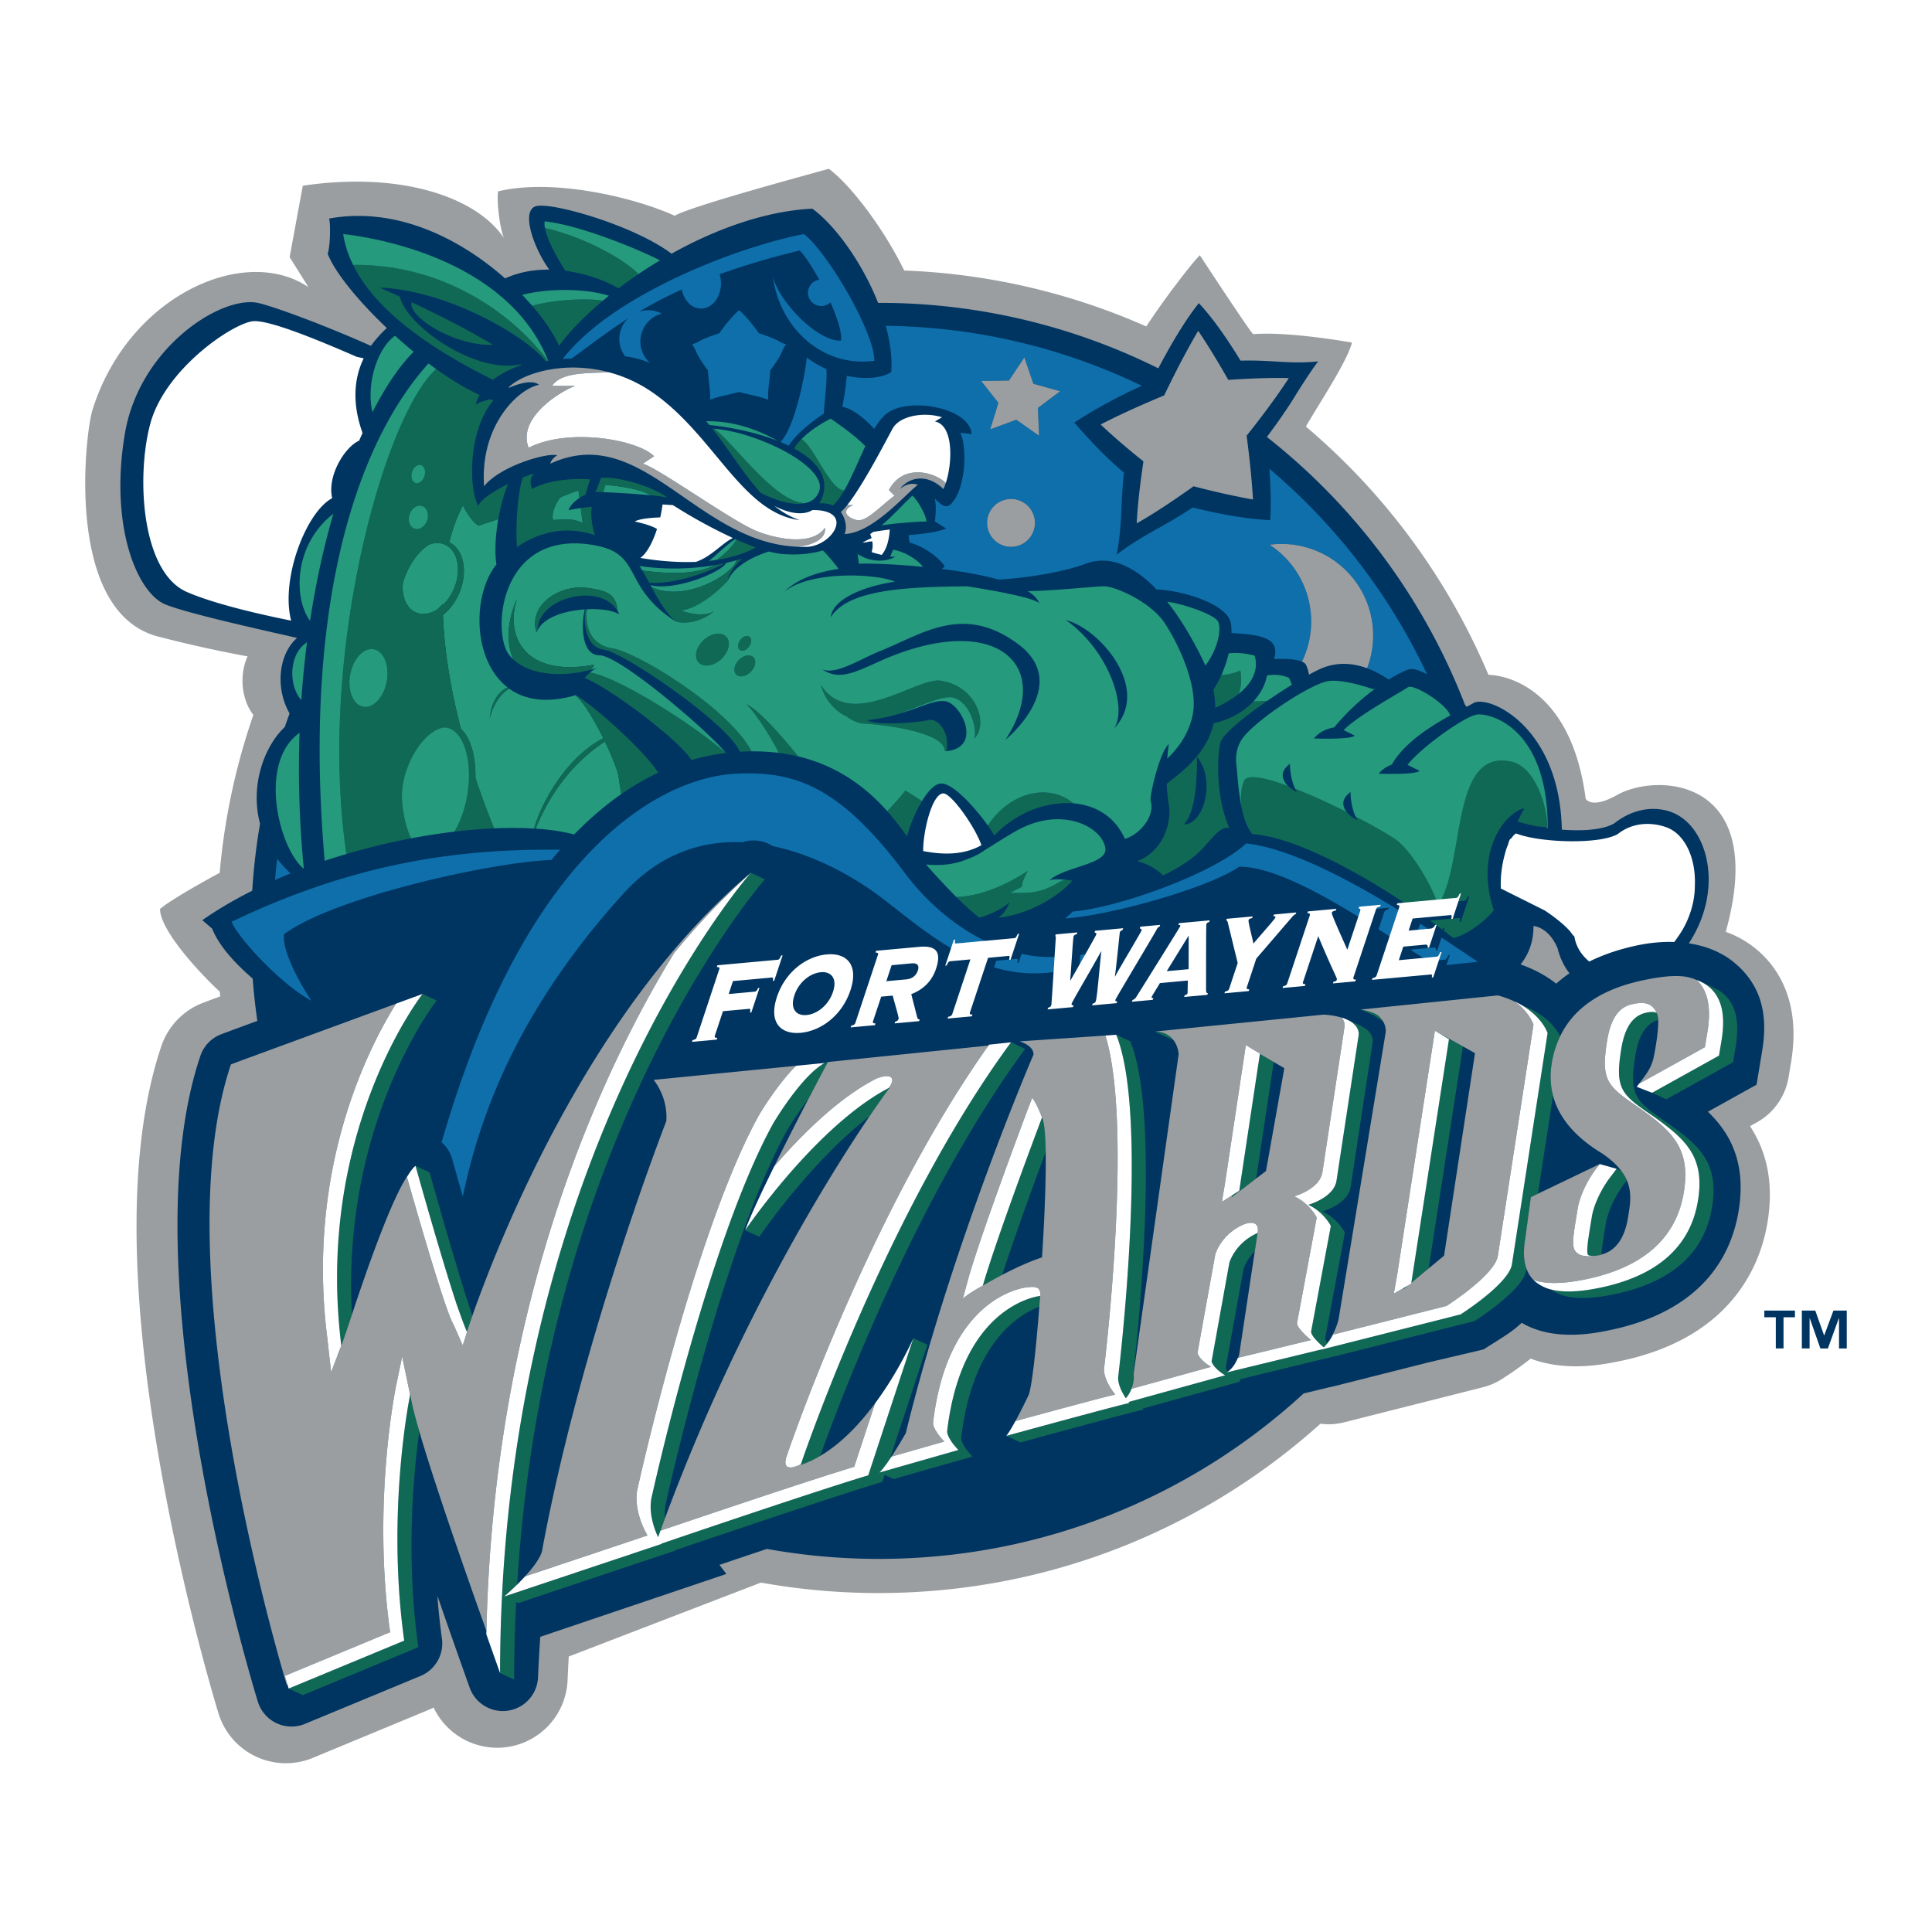 <svg xmlns="http://www.w3.org/2000/svg" width="2500" height="2500" viewBox="0 0 192.756 192.756"><g fill-rule="evenodd" clip-rule="evenodd"><path fill="#fff" d="M0 0h192.756v192.756H0V0z"/><path d="M175.809 95.22a10.07 10.07 0 0 0-3.629-2.252c4.311-15.492-6.898-15.879-10.838-13.656-2.596 1.464-3.139.375-3.139.375-1.398-10.725-7.613-12.309-9.699-12.358a66.175 66.175 0 0 0-18.217-24.771c1.213-2.127 4.121-6.47 4.598-8.379 0 0-6.184-1.125-9.838-.844 0 .281-5.342-7.872-5.342-7.872-.877.877-3.635 4.49-5.342 7.105a65.66 65.66 0 0 0-24.147-5.578c-2.256-4.59-5.568-8.724-7.527-10.149-1.312.375-13.871 3.749-15.369 4.686-4.125-1.875-12.182-3.749-17.618-2.437-.153.613.07 3.359.567 4.645-2.793-4.141-10.399-6.638-20.059-5.208l-1.313 7.123 1.875 2.998c-6.373-4.311-17.993.844-21.554 12.276-.725 2.326-2.812 20.148 6.56 22.585a124.31 124.31 0 0 0 8.918 1.976 5.984 5.984 0 0 0-.502 2.429c0 1.34.416 2.549 1.083 3.416a65.624 65.624 0 0 0-3.361 15.751c-2.413 1.299-5.084 2.861-5.951 3.605 0 1.953 3.372 5.833 5.965 8.26.014.156.027.311.042.465l-.512.188-.045.016-1.124.422a7.03 7.03 0 0 0-4.192 4.332c-3.298 9.762-3.303 24.035-.014 42.424 2.367 13.24 5.583 23.729 5.72 24.17a7.03 7.03 0 0 0 9.408 4.42l11.526-4.779c.18-.074.353-.154.522-.242a7.03 7.03 0 0 0 7.403 3.932 7.031 7.031 0 0 0 5.964-6.66c.033-.793.073-1.58.117-2.363l19.172-7.375a66.347 66.347 0 0 0 11.735 1.043c16.949 0 32.402-6.393 44.087-16.891.77.098 1.564.061 2.35-.139l13.879-3.508a6.347 6.347 0 0 0 1.834-.787 32.905 32.905 0 0 0 2.914-2.062c3.51 1.328 7.227.584 8.695.289 11.363-2.277 14.23-9.656 14.928-13.852.707-4.254-.227-7.332-1.74-9.633l.379-.211.297-.164a6.325 6.325 0 0 0 3.17-4.494l.055-.334.195-1.166c.946-5.678-1.049-8.989-2.886-10.767z" fill="#9b9ea0"/><path d="M179.082 131.422h-1.139v3.111h-.771v-3.111h-1.145v-.668h3.055v.668zm5.17 3.119h-.773v-3.016h-.018l-1.094 3.016h-.746l-1.059-3.016h-.018v3.008h-.773v-3.779h1.338l.879 2.467h.02l.914-2.467h1.33v3.787zM173.535 96.483c-.082-.081-.172-.147-.256-.225a7.685 7.685 0 0 0-.334-.289c-.049-.041-.102-.08-.152-.118a7.143 7.143 0 0 0-.496-.35c-.047-.031-.094-.063-.141-.092-.092-.056-.186-.107-.279-.159-1.096-.625-2.264-.963-3.379-1.132.432-.665.816-1.381 1.131-2.153 1.979-4.872.275-9.835-2.945-10.968-1.729-.608-3.82-.284-5.623 1.147-1.115.653-3.154.795-5.238.631-.193-10.37-7.387-13.527-8.848-12.614-.145.091-.369.211-.65.357a6.536 6.536 0 0 0-.166-.208 62.816 62.816 0 0 0-19.762-26.711c1.111-1.486 2.049-2.841 2.811-4.078.377-.624 1.785-2.834 2.314-3.467-2.834.3-4.625-.163-7.752-.072-1.5-2.466-2.941-4.443-4.162-5.736-1.148 1.422-2.582 3.708-4.043 6.502a62.4 62.4 0 0 0-27.873-6.531l-.083.001c-1.572-3.978-4.26-7.718-6.56-9.399-4.716.23-9.69 2.062-14.048 4.491-3.638-2.736-11.45-5.027-13.363-4.771-1.801.24-.421 4.17 1.16 6.362-1.478-.015-2.993.231-4.403.877-4.345-3.845-10.709-7.213-17.561-5.975.141.422.141 2.671-.141 3.515.687 1.808 3.006 4.668 5.901 7.413a10.962 10.962 0 0 0-1.585 1.775c-4.914-2.188-9.714-3.925-11.204-4.269-3.655-.844-11.91 4.404-13.354 13.072-1.546 9.278 1.265 15.885 4.077 17.009 2.176.87 9.064 2.414 13.112 3.328-1.793 1.567-2.247 4.875-.75 7.538-.166.447-.324.897-.479 1.35-2.006 1.883-3.494 5.782-2.467 9.649a62.492 62.492 0 0 0-.78 6.683c-1.761.886-3.439 1.863-4.982 2.939l.983.843c.727 1.815 2.353 3.515 4.046 4.99.106 1.42.263 2.824.463 4.217l-2.44.896-1.148.43a3.514 3.514 0 0 0-2.094 2.164c-7.308 21.633 5.198 62.695 5.734 64.434a3.508 3.508 0 0 0 1.864 2.145 3.505 3.505 0 0 0 2.839.066l11.528-4.779a3.515 3.515 0 0 0 2.134-3.732 65.064 65.064 0 0 1-.45-4.264 867.733 867.733 0 0 0 3.219 9.168 3.514 3.514 0 0 0 6.819-1.041c.057-1.361.136-2.703.226-4.037l18.566-6.273-.69-.906c1.43-.482 3.06-1.029 4.736-1.59 3.626.652 7.359.996 11.172.996 16.342 0 31.219-6.258 42.373-16.504l2.58-.627c.113-.018.227-.039.336-.066l9.484-2.396 4.959-1.164.609-.154.533-.336c1.521-.967 2.232-1.361 3.26-2.307 3.146 1.861 7.152 1.059 8.596.77 9.457-1.893 12.311-7.516 13.039-11.898.814-4.902-.898-7.857-3.059-9.934l2.896-1.607.295-.166 1.662-.922.311-1.873.055-.334.193-1.166c.625-3.735-.198-6.356-2.276-8.365zm-21.828-.26c1.072-1.336 1.305-2.787 1.287-3.841.643.099 1.686.537 2.414 2.239 0 0 .271 1.342 1.178 2.481a13.45 13.45 0 0 0-1.322 1.037c-.912-.721-2.078-1.399-3.557-1.916z" fill="#003562"/><path d="M55.887 49.639s-.985 1.265-.703 2.249c1.968-.14 2.249 0 2.951.282l-.191-1.479c-.513.071-.936.144-1.214.213.101-.404.567-.879 1.082-1.22l-.097-.748c-.001 0-1.266.421-1.828.703zM60.385 48.374l-.207.725.059.003.324.014.137.007.408.021.117.006c.368.02.766.043 1.174.069l.127.008.484.032.174.013.435.032.199.016.398.032.196.017a30.54 30.54 0 0 1 .486.045c-1.196-.803-4.511-1.04-4.511-1.04zM73.489 55.888c-.332.098-.676.191-1.04.273-.429.913-5.103 2.846-7.544 2.22l.112.209c3.416 1.562 8.178-1.369 8.472-2.702z" fill="#259a7c"/><path d="M71.309 56.387c-2.333.393-5.06.463-7.515.077.099.149.198.3.291.456 2.035.254 5.002.564 7.224-.533zM60.192 73.656c-.846-1.718-1.899-3.514-2.767-4.285v-.013c-2.898.853-5.077.456-6.617-.647-.989.536-1.729 1.894-1.949 2.998.178-1.877 1.038-2.786 1.786-3.128-3.537-2.734-3.524-9.274-1.116-12.268-.196-1.309-.083-2.975.188-4.524l-1.984.662c-.432-.288-1.059-1.001-1.538-2.029-.601 1.12-1.048 2.36-1.37 3.684 1.437.695 1.89 2.916 1.001 5.043-.391.931-.973 1.69-1.633 2.207.132 3.679.814 7.592 1.79 11.361.943.858 1.491 2.699 1.447 4.894a78.771 78.771 0 0 0 1.86 5.036 38.549 38.549 0 0 1 3.996.02c.779-2.757 3.346-7.185 6.906-9.011z" fill="#259a7c"/><path d="M61.697 77.378c-.084-.509-.623-1.89-1.342-3.389-2.33 1.466-5.174 4.322-6.906 8.686 1.459.096 2.751.292 3.836.583 1.497-1.541 3.062-2.889 4.695-4.026l-.283-1.854zM44.354 54.321c-.493-.207-1.042-.181-1.575.03-1.126.698-2.187 2.304-2.585 3.848-.125 1.338.357 2.51 1.322 2.913.648.271 1.393.142 2.074-.285.201-.168.396-.36.582-.567 0 .036.001.073.003.109a4.904 4.904 0 0 0 1.128-1.661c.784-1.876.359-3.84-.949-4.387z" fill="#259a7c"/><path d="M88.92 37.128c-1.022.623-2.677.75-4.43.367-.082.81-.234 2.085-.458 3.084 1.102.209 2.367 1.303 3.189 2.218.356-.595.73-1.1 1.136-1.453 2.109-1.827 8.434-.702 8.574 1.968l-1.124-.14c.702 1.406.562 5.482-.844 7.028-.574.633-1.104.158-1.71-.479.185.74.104 1.5.023 2.306l1.125.703c-.881.391-2.715.578-3.749.655l.094.75c1.687.422 3.233 1.827 3.514 2.39l-.296.237c1.984.249 3.998.597 5.681 1.064 2.408-.133 6.258-.677 8.672-1.582 2.293-.86 4.717.097 7.064 2.562 2.703.11 7.066 1.486 7.414 3.341.059.302.078.64.074 1.002 2.643.18 4.963.368 4.238 2.606 0 0 1.906-.126 2.787.25.59-1.208.92-2.564.92-3.998a9.136 9.136 0 0 0-4.148-7.66A9.145 9.145 0 0 1 137 63.412a9.132 9.132 0 0 1-.607 3.258c.926.342 1.676.807 2.158 1.126.916-.563 1.639-.901 2.004-1.01.424-.128 1.092.095 1.828.496a60.604 60.604 0 0 0-15.736-20.516c.143 1.952.172 3.706.082 5.127-2.088-.09-4.791-.524-7.729-1.262-3.012 2.001-5.002 2.725-7.586 4.704.568-2.962.377-4.954.721-8.175-2.143-1.824-3.67-3.544-4.955-4.998 1.645-1.074 3.885-2.376 6.736-3.674-7.736-3.74-16.395-5.874-25.54-5.981.437 1.598.65 3.176.544 4.621zm11.949 17.427a2.386 2.386 0 1 1 .002-4.772 2.386 2.386 0 0 1-.002 4.772zm-.207-16.585l1.539-2.311.898 2.626 2.674.749-2.221 1.666.113 2.773-2.27-1.597-2.604.965.818-2.652-1.723-2.177 2.776-.042zM27.658 85.675c-.085.703-.156 1.41-.216 2.12.51-.225 1.027-.441 1.546-.651-.506-.475-.95-.965-1.33-1.469z" fill="#0e6fab"/><path d="M80.205 23.353c-6.495 1.244-19.097 6.021-24.062 12.459.284-.019.571-.031.868-.031 1.712-1.213 3.418-2.589 5.664-4.017a2.887 2.887 0 0 0-.52.654 2.877 2.877 0 0 0 .218 3.137c.798.1 1.646.302 2.5.672a2.878 2.878 0 0 1-.616-3.567 2.87 2.87 0 0 1 1.767-1.373 2.86 2.86 0 0 0-2.287-.177 42.714 42.714 0 0 1 4.287-2.225c.217 1.092.991 1.904 1.921 1.904 1.098 0 1.987-1.127 1.987-2.518 0-.321-.052-.625-.138-.908 2.262-.819 4.888-1.617 7.99-2.372.516.516 1.246 1.627 1.951 2.912-.634.1-1.122.643-1.122 1.305 0 .732.595 1.325 1.326 1.325.355 0 .676-.142.914-.369.696 1.571 1.174 3.064 1.054 3.823-2.458.088-6.312-4.101-6.791-6.402.569 4.772 4.642 9.119 10.117 8.417 0-2.95-4.779-10.962-7.028-12.649z" fill="#0e6fab"/><path d="M77.865 44.097c.283.117.558.24.823.369.859-1.305 2.274-2.351 3.499-3.204.064-1.107.354-3.243.266-4.439a10.145 10.145 0 0 1-1.958-1.145c-.206 1.963-1.236 7.031-2.63 8.419zM70.635 36.957c.048 1.135.258 1.873.202 2.924.981-.378 1.822-.468 2.903-.777 1.079.309 1.919.399 2.901.776-.055-1.05.153-1.787.202-2.923.356-.472.664-.93.931-1.377.265-.448.33-.812.662-1.22-.509-.136-.727-.354-1.184-.547a17.838 17.838 0 0 0-1.539-.566c-.701-.992-1.401-1.798-1.974-2.3-.575.501-1.274 1.306-1.976 2.3a19.6 19.6 0 0 0-1.539.567c-.456.195-.674.411-1.183.546.332.409.397.774.662 1.221.264.447.575.902.932 1.376zM23.134 91.951c.131.914 4.269 5.833 7.899 7.877l.03.006c-1.479-2.25-2.916-5.119-2.729-6.619 4.968-3.727 20.904-7.23 26.681-7.415.287-.349.578-.689.87-1.023-9.828-.099-20.184 1.163-32.751 7.174z" fill="#0e6fab"/><path d="M123.734 66.881c-.455.273-1.219.413-1.885.485a9.706 9.706 0 0 1-.793 1.452c.133.638.191 1.238.189 1.805.973-.449 1.734-.915 2.322-1.384.333-.809.302-1.822.167-2.358zM125.047 69.986c-.926.995-2.27 1.793-3.965 2.171-.629 2.871-2.906 4.699-4.676 6.031.025.676.088 1.385.207 2.095.324 1.944-.686 4.711-3.146 5.636 1.062.271 2.039.839 2.562 1.43 1.678-.812 3.164-1.775 4.098-2.849 1.441-1.656 1.828-2.014 2.529-1.874-1.547-3.514-1.135-7.969-.842-8.668.354-.854 2.402-2.5 4.613-4.027l-1.38.055zm-6.936 12.265c1.312-1.312 1.312-5.248 1.312-6.748 1.874 2.25.751 6.748-1.312 6.748zM53.104 30.518c1.277 1.482 2.196 2.888 2.675 3.985 1.003-1.39 2.515-2.949 4.377-4.506-1.907-.302-5.364-.012-7.052.521zM79.965 43.808c-.284.29-.538.603-.739.933 2.194 1.189 3.563 2.816 2.806 4.898-.08.22-.18.404-.287.573.479-.022.94.039 1.346.222.406-.366.785-.886 1.144-1.505-1.389.029-3.081-4.47-4.27-5.121zM72.303 56.197c-.321.07-.654.132-.994.19-2.222 1.098-5.189.787-7.225.533.24.396.468.807.693 1.224 2.218.154 5.453-.826 7.526-1.947zM73.467 53.834c-.35.648-1.31 1.6-2.008 2.035 1.714-.259 3.016-.732 3.938-1.256-.619-.22-1.27-.485-1.93-.779zM59.366 53.385c-.284-.763-.454-1.919-.327-2.826-.402.042-.768.085-1.095.131l.191 1.479c-.702-.282-.983-.422-2.951-.282-.282-.984.703-2.249.703-2.249.562-.282 1.827-.703 1.827-.703l.097.748c.201-.133.409-.248.605-.327l.439-1.534c-2.407-.137-4.519.241-5.781.972-.141-.422-.281-1.266.281-1.546-.237.033-.673.176-1.199.384-.546 1.717-.736 5.091-.57 6.932 2.788-1.85 5.348-1.949 7.78-1.179zM49.178 34.403c-2.47-1.513-5.648-3.089-8.114-4.252-.38 1.441 4.236 4.382 8.114 4.252z" fill="#106955"/><path d="M35.228 26.43c2.496 5.071 8.793 8.892 13.957 11.463.907-.707 1.979-1.177 2.832-1.472a1.851 1.851 0 0 1-.081-.07c-4.618 1.006-11.463-3.969-12.03-6.741-.833-.385-1.532-.7-2.011-.916 6.803.272 14.66 4.891 16.559 7.354.065-.015.131-.027.197-.041-2.987-4.093-9.842-9.686-19.423-9.577zM61.711 28.76c.634-.48 1.3-.954 1.989-1.418-1.5-1.524-5.452-3.71-9.331-4.589.225 1.246 1.293 3.091 2.04 4.265 2.14.279 4.07 1.018 5.302 1.742zM98.561 82.366c.283.402.502.745.631.99.043-.042.088-.078.131-.122 2.066-2.141 5.102-3.31 7.783-3.085-2.553-2.101-6.422-1.045-8.545 2.217zM88.52 80.93a26.9 26.9 0 0 1 1.967 2.52c.336-1.205.88-2.508 1.492-3.52-.872-.597-1.652-1.053-1.652-1.053-.425.567-1.172 1.382-1.807 2.053zM94.262 74.941c.056-.002.096-.018.146-.024.404-1.403-.574-3.348-1.833-3.067-1.266.28-5.342.562-6.045 0 1.22-.123 2.277-.37 3.208-.645 2.122-.795 4.403-1.868 5.367-1.604 1.769.482 2.391 3.233 2.11 4.077 1.404-1.406.281-5.201-3.374-5.764-2.366-.364-8.997 5.061-11.949.422.215.752.845 2.324 2.572 3.148.605.452 1.266.698 1.796.717.985.034 8.002.679 8.002 2.74zM60.354 73.989c.719 1.499 1.258 2.88 1.342 3.389l.283 1.854a25.372 25.372 0 0 1 3.684-2.142c-1.266-2.063-6.277-6.604-8.214-7.738l-.024.006v.013c.868.771 1.921 2.567 2.767 4.285-3.56 1.826-6.127 6.254-6.905 9.011l.162.008c1.731-4.364 4.575-7.22 6.905-8.686zM48.859 71.708c.22-1.104.96-2.462 1.949-2.998-.057-.041-.108-.087-.164-.13-.747.342-1.607 1.251-1.785 3.128zM61.087 64.68c-2.323-.368-2.731-2.438-2.521-3.895l-.16.007c-.225 1.394.035 3.787 1.837 4.028 2.051.273 12.472 7.457 13.562 10.18.4-.023.791-.037 1.172-.04-2.247-4.293-11.354-9.88-13.89-10.28zM71.264 42.773l-.206-.016c1.767 2.21 3.163 4.582 4.838 6.413 1.631.827 3.121 1.214 4.205 1.066.034-.013.073-.021.104-.036-3.056-.265-6.87-5.864-8.941-7.427zM100.729 89.982c-.293.781-.689 1.275-1.117 1.578 3.004-.332 5.92-2.046 7.387-3.703a33.21 33.21 0 0 0-.582-.064l-.486.082c-2.109 1.264-2.906 1.217-5.154 1.217 2.123-1.213.438.214 1.779-2.202-2.914 1.891-5.342 2.544-7.138 2.605.77.768 1.525 1.454 2.292 2.061 1.091-.294 2.599-1.051 3.019-1.574zM71.256 60.978c-.754.452-1.935.412-3.293-.057 2.015-.31 4.057-2.335 4.652-2.989.065-.66.69-1.504 1.422-2.216-.176.061-.36.116-.548.172-.294 1.333-5.056 4.264-8.471 2.702.665 1.239 1.354 2.481 2.396 3.419 1.34.374 2.92-.232 3.842-1.031zM58.86 67.1a3.552 3.552 0 0 0-.524.543c2.567 1.02 9.489 6.246 10.643 8.186a21.235 21.235 0 0 1 3.426-.699c-3.226-2.839-10.781-7.619-13.545-8.03zM74.442 70.256c.768.615 2.544 3.371 3.262 4.86a17.8 17.8 0 0 1 1.938.35c-1.532-1.889-3.971-4.718-5.2-5.21zM73.946 63.747c-.304.327-.394.788-.201 1.031.193.243.596.174.899-.152.305-.327.394-.788.201-1.031-.192-.243-.595-.175-.899.152zM73.752 65.811c-.482.465-.625 1.12-.318 1.464.308.344.95.247 1.434-.216.484-.464.626-1.119.318-1.463-.308-.345-.95-.248-1.434.215zM70.202 63.863c-.762.706-.986 1.702-.502 2.226.486.523 1.496.376 2.258-.33.761-.704.985-1.701.5-2.224-.485-.524-1.496-.376-2.256.328z" fill="#106955"/><path d="M45.984 72.716c-.976-3.769-1.658-7.682-1.79-11.361.66-.517 1.242-1.276 1.633-2.207.889-2.127.436-4.348-1.001-5.043.322-1.324.77-2.564 1.37-3.684.479 1.027 1.105 1.741 1.538 2.029l1.984-.662c.241-1.378.607-2.653.991-3.508-1.398.688-2.818 1.575-2.975 2.201-.958-1.556-1.097-7.494 1.487-10.525-.117-.04-.232-.078-.351-.122-.563.151-1.104.337-1.417.526.087-.344.227-.657.394-.954-1.377-.632-2.852-1.529-4.324-2.582-5.127 4.547-11.879 28.428-8.958 48.378a66.779 66.779 0 0 1 6.451-1.56c-.72-1.503-1.017-3.658-.888-4.897.292-2.821 2.235-5.872 4.158-6.17.087 0 .174.005.261.019 1.698.271 2.636 3.245 2.093 6.642-.233 1.456-.7 2.75-1.291 3.735a53.513 53.513 0 0 1 3.943-.326 78.771 78.771 0 0 1-1.86-5.036c.043-2.194-.505-4.035-1.448-4.893zm-4.833-25.741c.198-.473.618-.712.937-.535.32.177.417.704.219 1.177-.197.473-.616.712-.938.535-.319-.178-.415-.704-.218-1.177zm-.289 4.345c.21-.625.773-.999 1.261-.836.484.163.709.801.499 1.426-.209.625-.773.999-1.259.836-.486-.163-.71-.801-.501-1.426zm4.44 7.388a4.904 4.904 0 0 1-1.128 1.661 2.01 2.01 0 0 1-.003-.109 5.737 5.737 0 0 1-.582.567c-.681.427-1.426.557-2.074.285-.965-.403-1.446-1.575-1.322-2.913.399-1.543 1.459-3.15 2.585-3.848.533-.211 1.082-.236 1.575-.03 1.309.547 1.734 2.511.949 4.387zm-9.061 11.803c-1.007-.183-1.592-1.616-1.304-3.201.288-1.583 1.338-2.72 2.347-2.536 1.008.183 1.592 1.616 1.304 3.201-.288 1.584-1.339 2.719-2.347 2.536zM60.698 49.122zM61.222 49.148l-.117-.006.117.006zM62.523 49.225l-.127-.008.127.008zM64.41 49.367l-.196-.017.196.017zM63.181 49.27l-.174-.013.174.013zM63.815 49.318l-.199-.016.199.016zM66.569 49.639c-1.265-.984-4.639-2.109-6.606-1.968 0 0-.282.844-.562 1.406.169 0 .467.009.836.024l-.059-.003.207-.725s3.315.237 4.511 1.038a3.863 3.863 0 0 0-.112-.011c.796.076 1.46.157 1.785.239z" fill="#106955"/><path d="M100.775 89.091c2.248 0 3.045.047 5.154-1.217l.486-.082c-.814-.084-1.467-.109-1.752.082 1.406-1.406 5.842-1.603 5.623-3.233-.281-2.109-4.357-4.358-8.998-1.687-1.211.698-2.156 1.327-3.02 1.847a6.413 6.413 0 0 1-1.653.873c-1.167.501-2.407.732-4.221.581.062.078.122.15.179.214 1.005 1.113 1.933 2.123 2.841 3.027 1.796-.061 4.224-.714 7.138-2.605-1.339 2.414.346.987-1.777 2.2z" fill="#259a7c"/><path d="M88.52 80.93c.635-.671 1.382-1.486 1.807-2.053 0 0 .78.456 1.652 1.053.603-.994 1.268-1.707 1.862-1.756 1.236-.104 3.526 2.511 4.72 4.192 2.123-3.263 5.992-4.318 8.545-2.216 2.18.183 4.119 1.289 5.123 3.542 1.627-.476 3.064-2.437 2.557-3.831 0-.984.984-4.92 1.828-5.623-.049.328-.109.833-.158 1.449.816-.787 2.109-2.208 2.547-4.401.562-2.812-1.406-7.028-2.811-9.137-1.406-2.108-4.92-3.655-6.045-3.655-.891 0-4.777.439-7.613.483.584.358.992.757 1.146 1.204-.473-.473-3.562-1.121-7.168-1.68-6.565.044-11.918.388-13.636 3.086.195-1.69 2.849-2.999 6.4-3.558-1.99-.843-8.541-1.076-11.039 1.027 1.319-1.319 3.355-1.995 5.44-2.297-.437-.564-1.094-1.379-1.579-1.845-1.243.388-2.796.481-4.142.347a8.361 8.361 0 0 1-1.24-.237c-1.513.481-3.459 1.409-4.102 2.907-.596.653-2.637 2.679-4.652 2.989 1.358.469 2.54.509 3.293.057-.922.799-2.501 1.405-3.842 1.031-5.442-3.521-3.226-6.693-8.012-7.591-9.565-1.793-10.403 8.715-8.576 10.965.122.149.255.287.395.417-.696-1.584-.682-3.726.356-6.039-1.213 3.786.836 7.833 7.684 6.56a1.162 1.162 0 0 1-.356.514c.217-.058.431-.118.637-.186a3.47 3.47 0 0 0-.682.453c2.764.411 10.319 5.19 13.545 8.029h.003c-1.26-1.749-10.514-9.746-12.585-9.746-1.82 0-1.858-3.033-1.475-4.587-1.911.127-3.964.746-4.657 1.975-.056.108-.117.211-.166.328-.844-2.811 2.362-4.744 4.891-4.463 2.437.271 3.047.805 3.215 2.35.059.102.112.208.159.321-.571-.4-1.843-.587-3.223-.521-.211 1.458.198 3.527 2.521 3.895 2.535.399 11.643 5.986 13.891 10.28.961-.008 1.868.046 2.726.155-.717-1.489-2.494-4.245-3.262-4.86 1.229.492 3.668 3.321 5.2 5.21 4.076.977 6.887 3.221 8.878 5.463zm22.609-8.238c1.406-1.968-.42-7.731-4.777-10.824 3.373.844 8.574 6.888 4.777 10.824zm-23.335-7.731c4.218-1.687 8.295-4.779 13.778-.703 5.48 4.076-1.266 9.559-1.266 9.559 2.232-3.396 2.242-6.358.535-8.127-2.119-2.197-6.886-2.551-13.327.396-2.744 1.256-3.937 1.687-5.482.703 1.407.562 3.771-1.031 5.762-1.828zm-13.149-.336c-.304.327-.706.395-.899.152-.193-.243-.104-.704.201-1.031.303-.326.707-.395.9-.152.192.243.103.704-.202 1.031zm7.247 3.709c2.952 4.639 9.583-.786 11.949-.422 3.655.562 4.778 4.358 3.374 5.764.281-.843-.341-3.595-2.11-4.077-.964-.263-3.246.809-5.367 1.604 2.508-.744 4.05-1.702 5.085-1.042 1.547.984 2.812 4.499-.421 4.779l.006-.024c-.05.007-.091.022-.146.024 0-2.061-7.017-2.706-8.001-2.741-.53-.019-1.19-.265-1.796-.717-1.728-.824-2.358-2.396-2.573-3.148zm-9.934-2.575c-.762.706-1.772.853-2.258.33-.484-.524-.26-1.521.502-2.226.761-.705 1.771-.853 2.256-.328.485.523.26 1.52-.5 2.224zm2.91 1.3c-.484.463-1.125.561-1.434.216-.308-.344-.165-.999.318-1.464.484-.463 1.126-.56 1.434-.216.309.345.166 1-.318 1.464zM85.546 55.121l.012.087.016-.081-.028-.006z" fill="#259a7c"/><path d="M89.101 54.846c-.126.319-.233.567-.284.683.246.034.437.043.525.014-.979.559-2.515.561-3.777-.27l.122.973c1.027-.052 3.552.029 6.397.308-.532-.753-1.968-1.578-2.983-1.708zM35.228 26.43c9.582-.109 16.437 5.483 19.422 9.576l.05-.01c-4.152-10.41-17.942-12.364-20.46-12.644.16 1.074.506 2.099.988 3.078zM116.453 60.031c1.217 1.532 2.404 3.47 3.533 5.773.102.205.193.406.279.604 1.279-1.702 1.619-3.692 1.266-4.399-.324-.652-3.246-1.718-5.078-1.978zM82.875 41.767c-.419.209-1.856.969-2.91 2.041 1.188.651 2.88 5.149 4.27 5.121.734-1.27 1.397-2.926 2.096-4.418-1.101-1.173-3.456-2.744-3.456-2.744zM92.435 52.029c0-.52-.841-2.12-1.413-2.581-.893.846-1.909 1.987-3.062 2.967 1.879-.285 3.88-.386 4.475-.386zM80.205 50.201c-.031.014-.069.023-.104.036.823-.112 1.412-.529 1.65-1.301.728-2.369-6.059-5.795-10.487-6.163 2.071 1.563 5.885 7.162 8.941 7.428z" fill="#259a7c"/><path d="M70.458 42.028c.108.124.211.25.315.376 2.121.209 4.68.738 6.843 1.593-1.82-1.036-4.308-2.021-7.158-1.969zM63.701 27.341a46.97 46.97 0 0 1 2.151-1.365c-2.636-1.336-8.273-3.566-11.512-3.889a2.02 2.02 0 0 0 .03.665c3.879.879 7.831 3.065 9.331 4.589zM43.522 36.826a46.143 46.143 0 0 1-.773-.569c-7.811 8.691-12.454 25.725-10.354 49.627.72-.241 1.443-.466 2.168-.68-2.92-19.951 3.832-43.831 8.959-48.378zM37.156 41.131c1.353-2.648 2.764-4.694 4.117-6.035a48.802 48.802 0 0 1-1.853-1.598c-1.694 1.162-2.929 4.685-2.264 7.633z" fill="#259a7c"/><path d="M33.261 51.248c-4.129 3.252-3.883 8.657-2.326 10.685.593-3.874 1.389-7.459 2.326-10.685zM30.642 64.002l-.057.115c-1.758 1.129-1.829 4.273-.522 5.735a95.06 95.06 0 0 1 .579-5.85zM30.263 86.645l.045-.017a102.07 102.07 0 0 1-.418-13.517c-4.173 2.962-2.088 11.429.373 13.534zM53.104 30.518c1.688-.533 5.145-.823 7.052-.521.195-.164.392-.328.594-.491-2.325-.736-6.042-.765-8.647-.086.354.369.688.735 1.001 1.098zM73.467 53.834c-.036-.016-.071-.03-.106-.047-.96.621-1.925 1.655-2.639 2.174.253-.026.5-.056.738-.092.697-.435 1.658-1.387 2.007-2.035zM126.41 67.395c-.174.915-.639 1.812-1.363 2.591l1.381-.056c.83-.572 1.68-1.127 2.471-1.618l-.291-.681c-.001 0-.993-.484-2.198-.236zM122.592 65.181c-.176.739-.43 1.489-.742 2.186.666-.072 1.43-.212 1.885-.485.135.536.166 1.549-.166 2.358 1.701-1.359 1.943-2.748 1.604-3.831-.669-.169-1.53-.331-2.581-.228z" fill="#259a7c"/><path d="M146.441 89.448l.143-.013-.838 2.528-.141.013c.076-.331.051-.4-.078-.388l-2.85.26c.414.299.82.597 1.217.893a.867.867 0 0 0 .109-.168l.143-.013-.1.298c.326.245.65.49.961.731 1.348-.298 3.229-1.731 4.027-2.774-1.947-5.938 1.178-9.769 3.049-10.181-.248.46-.471.899-.678 1.325a17.99 17.99 0 0 0 2.061.504l.912.068c0-1.968-1.158-6.045-3.654-6.56-5.979-1.231-4.541 9.816-7.125 14.129l2.496-.228c.132-.01.202-.087.346-.424z" fill="#106955"/><path d="M139.479 83.938c-.584-.468-2.229-1.429-4.234-2.466.064.135.131.259.203.357a2.923 2.923 0 0 1-1.078-.802c-1.668-.836-3.5-1.681-5.152-2.331.059.121.119.232.188.322a3.042 3.042 0 0 1-.883-.587c-2.312-.854-4.143-1.233-4.412-.49-.326.814-.367 1.807-.203 2.76.098.459.219.9.363 1.302.18.455.404.872.664 1.219 4.051.26 10.287 3.563 15.625 7.157l2.869-.261c-.988-2.599-2.79-5.252-3.95-6.18z" fill="#106955"/><path d="M147.396 71.287c-1.178.118-5.514 3.197-6.971 5.019l1.207.604c-.42.422-4.076.28-4.076.28.328-.409.799-.719 1.301-.909 1.234-2.153 3.859-3.818 5.834-4.9-.355-1.149-3.697-3.211-4.229-2.812-.498.372-4.896 2.751-6.406 4.271l1.111.555c-.422.422-4.076.281-4.076.281.48-.601 1.268-.994 2.014-1.096a23.019 23.019 0 0 1 4.125-3.893l-.236.068c-2.109-.703-3.654-.937-4.496-.797-1.768.295-6.951 3.72-8.436 5.576-.562.703-.844 1.687-.703 2.812.088.686.174 2.625.547 4.354-.164-.953-.123-1.946.203-2.76.27-.743 2.1-.364 4.412.49-.607-.587-.9-1.439.18-2.224 0 .827.201 1.849.516 2.489 1.652.65 3.484 1.495 5.152 2.331-.461-.569-.576-1.315.377-2.009 0 .813.193 1.813.498 2.455 2.006 1.037 3.65 1.998 4.234 2.466 1.186.948 3.043 3.696 4.014 6.347 2.738-4.178 1.17-15.561 7.232-14.312 2.496.514 3.654 4.592 3.654 6.56 0 0-.279.044.047.09-.009-10.005-5.677-11.472-7.029-11.336zM44.545 72.595a1.637 1.637 0 0 0-.261-.019c-1.922.298-3.866 3.349-4.158 6.17-.128 1.239.168 3.394.888 4.897a63.15 63.15 0 0 1 4.333-.671c.591-.985 1.058-2.28 1.291-3.735.544-3.397-.394-6.371-2.093-6.642zM37.285 64.774c-1.009-.184-2.06.953-2.347 2.536-.289 1.585.296 3.018 1.304 3.201 1.008.183 2.059-.953 2.347-2.537.288-1.584-.297-3.017-1.304-3.2zM41.37 48.152c.321.177.74-.062.938-.535.198-.473.101-1-.219-1.177-.319-.177-.739.062-.937.535-.198.473-.102.999.218 1.177zM41.363 52.747c.486.163 1.05-.211 1.259-.836.21-.625-.015-1.263-.499-1.426-.487-.163-1.051.211-1.261.836-.209.624.015 1.262.501 1.426z" fill="#259a7c"/><path d="M109.811 42.35c1.215 1.155 2.65 2.39 4.271 3.68-.357 2.414-.596 4.515-.67 6.182 1.549-.869 3.496-2.143 5.674-3.698a75.896 75.896 0 0 0 5.924 1.323c-.109-1.909-.328-4.054-.635-6.365 1.723-2.162 3.164-4.138 4.211-5.75-1.658-.043-3.707.02-6.039.18-1.051-1.849-2.055-3.495-3.006-4.897-1.049 1.787-2.215 3.989-3.391 6.449-2.416.994-4.58 1.99-6.339 2.896zM98.793 42.841l2.603-.965 2.27 1.597-.113-2.773 2.22-1.666-2.673-.749-.899-2.626-1.539 2.311-2.773.042 1.722 2.177-.818 2.652zM127.857 54.27c-.402 0-.801.029-1.189.08a9.134 9.134 0 0 1 4.148 7.66c0 1.434-.33 2.79-.92 3.998.188.08.332.181.398.313.162.327.252.686.305.99.543-.299 1.002-.53 1.334-.663 1.666-.666 3.221-.434 4.461.025a9.106 9.106 0 0 0 .607-3.258 9.143 9.143 0 0 0-9.144-9.145zM100.869 49.784a2.386 2.386 0 1 0 .002 4.772 2.386 2.386 0 0 0-.002-4.772zM55.605 45.421s-.562.282-.704.844c9.16-4.238 14.535 7.899 24.708 8.286 1.596-.197 2.826-.815 2.704-1.914-1.125 1.687-4.311 1.312-6.748.375s-9.933-6.373-11.433-6.748l1.125-.75c-1.687-1.687-8.574-2.859-12.511-.844-1.077-2.67 2.392-5.248 4.641-6.185h-2.296c.876-1.315 3.315-1.258 5.682-1.342-4.351-1.162-8.471.008-10.035 1.504l.073.035.015-.009s2.109-.984 2.952-.281c-2.108.421-5.904 4.077-5.481 10.121 1.545-1.967 6.184-3.372 7.308-3.092zM84.281 51.888c.161.532.142.994-.012 1.392 2.799-.117 5.943-3.849 7.3-4.914-.519-.18-1.109-.121-1.806.43 1.125-1.406 2.952-1.406 4.358 0 .086-.173.167-.381.242-.607-1.084-1.072-4.239-1.995-5.677.701l.563.562c-1.5 1.124-2.812 2.624-3.748 2.436-.939-.187-1.688-.937-.377-1.499h-.592c-.234.293-.451.53-.645.693.161.219.298.482.394.806z" fill="#9b9ea0"/><path d="M33.143 49.704c-.527-2.271 1.3-5.14 2.69-5.74.111-.262.226-.514.338-.767-.845-2.363-1.084-4.962.115-7.45l-.656-.131c-4.359-1.896-9.088-3.819-10.528-3.549-2.25.422-8.717 4.92-10.122 10.262-1.405 5.341-.843 14.76 3.655 16.728 2.728 1.193 7.262 2.231 10.411 2.863-1.077-4.215 1.524-10.864 4.097-12.216zM85.501 51.888c.936.188 2.248-1.312 3.748-2.436l-.563-.562c1.438-2.696 4.593-1.772 5.677-.701.66-1.988.809-5.762-1.085-6.14l.704-.422c-1.828-.562-4.218-.141-4.92 1.125-.552.993-2.923 5.625-4.529 7.637h.592c-1.312.562-.563 1.312.376 1.499zM55.091 38.487h2.296c-2.249.938-5.717 3.515-4.641 6.185 3.937-2.015 10.825-.843 12.511.844l-1.125.75c1.5.375 8.997 5.811 11.433 6.748s5.623 1.312 6.748-.375c.122 1.098-1.108 1.717-2.704 1.914.288.011.579.016.877.008 2.551-.074 4.885-3.689.581-3.676-1.051.64-2.573.239-3.801-.41.751.604 1.576 1.094 2.517 1.415-5.764-.703-8.575-8.575-14.76-12.792a13.912 13.912 0 0 0-4.251-1.951c-2.366.082-4.805.024-5.681 1.34zM73.117 53.675a50.984 50.984 0 0 1-5.844-3.193c-.047-.03-.096-.055-.144-.084a29.658 29.658 0 0 0-1.028-.065c-.046.384-.123.824-.229 1.287-.751.027-2.048.117-2.536.41.477.119 1.554.341 2.215.747-.393 1.215-.959 2.378-1.663 2.888 2.123.355 3.965.458 5.551.393 1.516-.514 2.582-1.839 3.678-2.383zM88.773 52.831c-.485.061-1.099.143-1.641.236-.105.076-.21.149-.316.221.058.13.105.267.145.406a5.532 5.532 0 0 0-.897.444c.333 0 .668-.14.967-.12a2.22 2.22 0 0 1-.074 1.068c.328.102.678.198 1.008.276.602-.679.776-1.889.808-2.531zM97.918 84.322c-.688-1.935-3.018-5.163-3.797-5.163-1.135 0-2.043 3.849-2.012 5.754 1.876.358 3.978.446 5.809-.591z" fill="#fff"/><path d="M58.417 58.635c-2.529-.281-5.735 1.652-4.891 4.463.048-.117.109-.22.166-.328-.016.028-.04.053-.053.082 0-3.261 6.302-4.813 7.994-1.868-.169-1.544-.78-2.078-3.216-2.349z" fill="#106955"/><path d="M59.26 66.32c-6.848 1.274-8.896-2.774-7.684-6.56-1.038 2.313-1.053 4.455-.356 6.039 1.813 1.679 5.094 1.721 7.684 1.034.138-.117.278-.282.356-.513z" fill="#106955"/><path d="M108.828 95.982c.186-.326.369-.65.539-.953-.486.097-1.014.179-1.574.234-.025.356-.053.742-.078 1.12.367-.117.738-.25 1.113-.401zM101.494 96.055c.076-.332.053-.4-.076-.388l-2.021.184-.221.663a13.95 13.95 0 0 0 6.785.324c.031-.5.062-.986.092-1.419-1.4.146-2.783.044-4.129-.25l-.287.873-.143.013zM45.121 115.654c.339 1.215.696 2.473 1.055 3.727 1.776-8.604 5.814-18.979 16.037-30.243 3.635-4.004 7.836-5.28 11.883-5.109a3.506 3.506 0 0 1 3.001.386c4.046.843 7.738 2.882 10.277 4.724 2.346 1.701 5.061 4.157 8.283 5.894l.326-.982.141-.013c-.076.331-.053.398.076.387l2.721-.249c-3.49-1.542-6.529-4.245-8.593-7.004-6.514-8.708-10.966-10.261-16.868-9.981-6.896.328-20.705 6.704-29.401 36.775.5.442.877 1.022 1.062 1.688zM136.363 90.93l.057-.174 2.152-.197-.057.174c-.305.056-.373.161-.416.292l-.562 1.694c.627.397 1.246.794 1.855 1.183l.877-2.647c-5.096-3.177-11.363-6.596-15.93-7.107-3.303 3.06-12.891 6.436-17.307 6.796a8.229 8.229 0 0 1-.777.69c4.498-.292 14.299-3.03 17.385-5.167 3.301 0 8.088 2.634 12.633 5.459l.25-.758c.059-.173-.011-.237-.16-.238zM143.254 94.839c.027-.186-.008-.323-.242-.302l-2.188.2-.023.07c.59.377 1.164.741 1.715 1.086l1.635-.149c.129-.012.201-.089.355-.456l.141-.013-.334 1.008 3.129-.324c-.918-.609-2.162-1.455-3.619-2.419l-.428 1.286-.141.013zM141.355 93.138l1.627-.148c-.42-.274-.854-.555-1.299-.841l-.328.989z" fill="#0e6fab"/><path d="M167.037 93.983c.133-.176.268-.353.391-.541.303-.423.584-.899.828-1.426.57-1.228.842-2.503.838-3.617.131-2.783-.988-5.21-2.873-5.874-1.396-.491-3.277-.531-4.811.686-1.822 1.066-7.826.87-10.146-.058-.17.084-.338.27-.498.52a.887.887 0 0 0-.041-.016l-.119.147-.133.364.025.008c-.055.12-.107.247-.16.38-.465 1.431-.654 2.736-.598 4.091l4.379 2.189c.992.658 1.891 1.373 2.512 2.059.225.294.373.508.373.508-.018-.036-.029-.076-.045-.111.041.053.086.107.123.16.162 1.049.75 1.873 1.479 2.483 1.396-.691 3.043-1.265 4.998-1.657.697-.14 1.978-.346 3.478-.295zM142.578 94.536l-.141.013c.027-.186-.008-.323-.242-.302l-2.188.199-.447 1.352 3.773-.345c.129-.012.201-.088.355-.455l.141-.013-.836 2.527-.143.014c.047-.244.023-.312-.105-.301l-5.865.537.059-.176c.303-.055.371-.16.416-.291l2.244-6.771c.041-.131.041-.229-.242-.232l.059-.174 5.863-.535c.129-.012.201-.089.348-.426l.141-.013-.838 2.528-.141.013c.074-.331.053-.4-.078-.388l-3.773.344-.398 1.206 2.186-.2c.236-.021.365-.174.463-.366l.143-.013-.754 2.268zM130.676 91.337c.045-.131.043-.229-.24-.231l.057-.174 2.832-.259-.057.174c-.275.039-.363.131-.393.219-.053.16 1.096 2.648 1.547 3.691l1.287-3.879c.057-.174-.014-.238-.162-.239l.059-.174 2.152-.197-.059.174c-.305.056-.373.161-.416.292l-2.246 6.771c-.043.131-.043.229.244.23l-.059.176-2.234.203.059-.174c.211-.02.289-.084.324-.186.062-.188-.17-.352-1.852-4.354l-1.512 4.563c-.043.131-.043.229.242.23l-.059.176-2.232.203.057-.174c.303-.057.373-.162.416-.293l2.245-6.768zM127.096 91.241l2.232-.204-.057.174c-.119.01-.244.148-.369.287l-3.562 4.143-.939 2.834c-.043.131-.043.229.242.23l-.059.174-2.42.223.057-.176c.305-.055.373-.16.416-.291l.848-2.557-.924-3.777c-.098-.429-.119-.469-.225-.458l.059-.175 2.586-.236-.059.174c-.141.013-.299.042-.352.201s.342 1.646.49 2.336c.225-.302 2.129-2.435 2.178-2.58.053-.16-.096-.161-.201-.151l.059-.171zM115.725 98.084c-.656 1.088-.791 1.283-.818 1.371-.029.086-.002.141.164.125l-.059.174-2.08.191.057-.176c.18-.059.27-.123.416-.361.219-.344 4.324-6.918 4.354-7.006.033-.101-.086-.119-.188-.124l.057-.174 3.068-.28-.059.174c-.133.026-.225.063-.273.208-.039.116-.033 4.329-.035 6.471 0 .338.041.418.184.406l-.059.174-2.314.211.059-.174c.168-.029.25-.107.279-.195.02-.057.02-1.086.035-1.271l-2.788.256zm.679-1.189l2.186-.199.006-3.355-2.192 3.554zM104.516 100.711l.059-.174c.139-.041.256-.08.316-.268.033-.102.422-6.464.449-6.72.016-.114-.027-.152-.064-.15l.059-.174 2.15-.196-.057.174c-.15.042-.268.08-.32.241-.053.159-.24 3.235-.336 4.383l.023-.002c.643-1.115 2.533-4.444 2.58-4.589.055-.16-.088-.175-.172-.196l.057-.174 2.799-.256-.059.176c-.121.053-.225.091-.273.237-.029.087-.348 3.456-.5 4.399l.023-.002c.373-.709 2.568-4.377 2.631-4.565.057-.174-.062-.191-.164-.225l.057-.174 1.975-.18-.057.174c-.123.025-.221.146-.293.295-.117.25-4.047 6.808-4.104 6.982-.059.176.066.178.168.182l-.059.176-2.445.223.059-.174c.174-.045.264-.109.303-.227.154-.465.346-3.074.557-4.982l-.023.002c-.945 1.721-2.846 4.937-2.932 5.198-.039.117.039.195.191.18l-.059.176-2.539.23zM94.542 101.621l.056-.174c.304-.057.373-.16.417-.291l1.802-5.436-2.021.185c-.129.012-.201.088-.348.426l-.14.012.857-2.585.142-.013c-.076.331-.053.399.076.387l5.807-.53c.129-.012.201-.089.346-.426l.143-.013-.857 2.586-.143.013c.076-.331.055-.399-.076-.388l-2.023.186-1.802 5.434c-.043.131-.042.23.242.232l-.056.174-2.422.221zM87.106 101.877c-.043.129-.041.229.243.23l-.058.174-2.421.223.058-.176c.303-.055.372-.16.417-.291l2.245-6.771c.042-.131.041-.229-.244-.231l.059-.175 4.301-.393c1.741-.158 2.23.53 1.682 2.187-.443 1.336-1.385 2.113-2.472 2.535l.588 2.285c.042.18.125.242.254.23l-.058.174-2.446.225.058-.174c.17-.031.288-.111.346-.287.043-.131-.538-2.021-.589-2.312l-1.152.105-.811 2.442zm1.321-3.982l1.975-.18c.693-.062 1.03-.461 1.17-.881.139-.422.053-.781-.64-.717l-1.975.18-.53 1.598zM84.849 98.799c-.844 2.543-2.965 4.061-4.964 4.244-1.998.182-3.214-1.031-2.371-3.574s2.965-4.062 4.964-4.244c1.998-.183 3.214 1.031 2.371 3.574zm-5.595.512c-.452 1.365.196 2.053 1.219 1.959 1.023-.094 2.183-.947 2.635-2.312.454-1.365-.197-2.053-1.218-1.959-1.023.093-2.183.944-2.636 2.312zM77.243 97.844l-.14.014c.055-.273.034-.342-.096-.33l-3.879.354-.43 1.293 2.61-.238c.129-.012.201-.088.323-.354l.141-.012-.811 2.439-.141.014c.071-.316.048-.385-.08-.373l-2.61.238-.805 2.426c-.043.131-.041.229.243.232l-.059.174-2.469.225.059-.174c.304-.055.372-.16.416-.291l2.244-6.771c.044-.131.043-.229-.242-.23l.059-.175 6.018-.549c.129-.012.2-.089.346-.426l.142-.013-.839 2.527z" fill="#fff"/><path fill="#106955" d="M127.08 105.953l-1.381-.808-1.74 11.541-.318 2.113-.733.469-.025.181 2.445-1.867 1.752-11.629zM141.158 125.727l-.351 2.263 1.728-1.433 3.426-22.155-2.086-1.166-.006.028.695.418-3.406 22.045zM140.031 128.633l.475-.393-.453.258-.022.135zM115.43 102.92l-.223-.004 1.959.918s-.176-.141-.248-.25c-.508-.523-1.156-.641-1.488-.664zM111.553 137.447c0 .764.441 1.562.77 2.055 1.025-1.311.775-2.43.775-2.43l.008-.051-.021-.018c.559-5.021 2.645-25.873-.312-33.105l-1.406-.656c3.371 8.248.186 34.205.186 34.205zM135.543 103.336l-2.203 14.479c-.26 1.561-2.439 2.277-2.766 2.377l.047.061c1.48.715 2.156 2.061 2.156 2.061l-1.969 10.543c0 .451.902 1.262 1.262 1.566.129-.137.248-.279.359-.424-.127-.178-.215-.35-.215-.486l1.969-10.543s-.703-1.406-2.25-2.107c0 0 2.531-.703 2.812-2.391l2.203-14.479s.23-.932-1.072-1.568l-.002-.014-1.264-.609-.051.01c1.209.631.984 1.524.984 1.524zM137.504 101.334c-.734-.557-1.74-.611-1.74-.611l1.223.545 1.053.668s-.174-.246-.404-.488c-.039-.035-.08-.072-.121-.104l-.011-.01zM45.598 130.256c.051.148.101.295.148.439.348 1.02.639 1.795.838 2.174.131-.398.312-.934.542-1.592-1.585-4.682-4.267-14.305-4.267-14.305l-1.406-.658s2.54 9.113 4.138 13.92c.003.006.005.014.007.022z"/><path d="M152.166 123.639l.518-3.826.051-.375.342-.164.361-.174 1.508-9.789c-.27-1.031-.312-2.121-.121-3.271.16-.965.443-1.846.834-2.654-.334-.67-1.334-2.174-3.852-3.107 2.107 1.229 2.594 2.795 2.594 2.795l-3.543 22.99c-.207 1.955-5.139 5.078-5.139 5.078l-13.881 3.51c.008-.008.014-.016.021-.021l-9.484 2.303c.047-.023.092-.055.137-.082l-.035.008a1.441 1.441 0 0 1-.191-.385l1.777-9.85s.262-.906 1.131-1.799l.275-1.809a5.35 5.35 0 0 0-1.715 1.189c-.842.879-1.098 1.764-1.098 1.764l-1.781 9.871c.027.082.068.16.113.238-.008.004-.012.008-.018.012l.02-.006c.377.645 1.244 1.129 1.244 1.129l-9.639 2.664.08.102c-1.686.375-12.275 3.279-12.275 3.279l1.406.656s10.588-2.904 12.275-3.281l-.08-.1 9.639-2.664.141-.281 9.486-2.303c-.006.006-.014.014-.023.02l13.879-3.506s4.932-3.125 5.141-5.08l.025-.168c-.353-.988-.26-2.083-.123-2.913zM40.909 139.1l.009.045a54.52 54.52 0 0 0-.49 2.996l-.031.234c-.007.053-.016.105-.021.158-.587 4.4-1.263 12.443-.045 21.152l-11.526 4.781 1.406.656 11.526-4.779c-1.254-8.969-.5-17.232.097-21.537-.508-1.748-.841-3.094-.893-3.766a.856.856 0 0 0-.032.06zM42.159 99.166c-.006.008-9.272 11.822-8.481 30.584.06 1.426.189 3.008.375 4.512l-.419 1.086c.013.105.621-1.598 1.484-4.207-1.069-19.193 8.446-31.318 8.446-31.318l-1.405-.657zM77.16 112.053c-6.56 11.807-12.182 37.484-12.182 37.484-.251 1.5.292 3 .68 3.832.078-.217.155-.436.234-.652h.005c.148-.41.297-.824.448-1.23a5.069 5.069 0 0 1 .038-1.293s5.624-25.678 12.183-37.486c0 0 .89-1.51 2.088-3.053 1.127-2.166 1.941-3.695 1.941-3.695l-.329.096c-2.342 1.299-5.106 5.997-5.106 5.997zM104.328 114.926c-.027-1.629-.131-2.939-.367-3.436 0 0-.416 1.102-1.035 2.773-1.18 3.182-3.092 8.424-4.264 12.045a62.547 62.547 0 0 0-.604 1.955s.805-.482 1.936-1.074c1.164-3.625 3.129-9.013 4.334-12.263z" fill="#106955"/><path d="M85.015 110.975a24.81 24.81 0 0 0-.313.254l-.263.215-.306.258c-.088.074-.178.15-.266.227-5.287 4.574-9.519 10.809-9.519 10.809l1.405.654s5.048-7.438 11.005-12.027c1.269-1.869 2.021-2.873 2.021-2.873l-.076.014c-.011.016-.018.029-.03.043-1.237.644-2.466 1.482-3.658 2.426zM81.136 142.654c-.22.594-.414 1.123-.579 1.578l-.005.014c-.362 1.002-.582 1.645-.652 1.848-.011.006-.02.008-.03.014a.468.468 0 0 0 .009.057 10.42 10.42 0 0 0 1.95-.904c2.053-5.73 9.755-26.09 20.447-40.611l-1.406-.656c-9.703 13.176-16.942 31.16-19.734 38.66z" fill="#106955"/><path d="M102.26 129.715c-2.342.936-6.683 3.889-7.763 13.074 0 .75 1.125 1.875 1.125 1.875l-7.873 2.248c.076-.074.158-.168.243-.268l.068-.084c.077-.094.153-.191.232-.299l.034-.041c.091-.125.186-.258.281-.395l.062-.09.111-.164 3.75-11.404-1.406-.656-4.499 13.682c-4.706 1.404-17.625 5.787-20.634 6.812l.018.029-6.292 2.102-9.407 3.146.021-.018c.222-.197.431-.387.628-.566.08-.074.149-.143.225-.213.117-.109.235-.221.342-.326l.072-.07c2.611-42.4 21.744-66.79 24.407-69.992l.31-.365-1.406-.656-.038.043c-1.03 1.187-24.937 29.277-24.982 79.799l1.406.656c.001-2.643.073-5.221.199-7.74l.222.104 15.697-5.248-.018-.031c3.008-1.023 15.929-5.406 20.635-6.811l.229-.697.895.416 7.872-2.248s-1.125-1.125-1.125-1.875c1.085-9.225 5.459-12.164 7.791-13.084l.082-1.066s-.608.06-1.514.421zM172.113 99.297a3.76 3.76 0 0 0-1.004-.682l-.006-.004c-.057-.027-.113-.057-.172-.08l-1.156-.549-.002.006c.35.176.664.391.934.652 1.105 1.07 1.447 2.766 1.047 5.182l-.195 1.166-.055.334-.297.164-6.088 3.381-.287.158 1.406.656.287-.158 6.088-3.381.297-.164.055-.334.193-1.166c.403-2.416.061-4.111-1.045-5.181zM159.223 125.283a4.738 4.738 0 0 0 .045-.006c-.016 0-.03.004-.045.006zM158.002 125.307c.01.008.158.027.393.031a2.578 2.578 0 0 1-.41-.047l.017.016z" fill="#106955"/><path d="M164.266 101.031a2.76 2.76 0 0 0-.23.057c-1.195.352-1.939 1.502-2.271 3.504-.684 4.115.035 4.611 3.068 6.703.5.324 1 .682 1.477 1.084 2.412 1.881 3.711 3.707 3.09 7.445-.764 4.596-4.104 7.52-9.93 8.686-1.965.395-3.521.445-4.699.15 1.221.914 3.217 1.086 6.105.506 5.824-1.166 9.166-4.088 9.93-8.684.738-4.445-1.232-6.189-4.566-8.531-3.033-2.092-3.752-2.59-3.07-6.703.334-1.996 1.08-3.135 2.268-3.49-.021-.459-.105-.633-.166-.695-.143-.077-.352-.163-1.006-.032z" fill="#106955"/><path d="M160.963 117.045l-.299.391c-1.049 1.379-1.68 2.957-1.838 3.91-.229 1.371-.396 2.395-.441 2.984a3.13 3.13 0 0 0-.012.178c-.029.393-.002.627.082.701.02.016.193.148.812.068.105-.018.209-.031.32-.053.066-.014.127-.041.191-.057v-.004c.018-.549.199-1.645.453-3.162.158-.953.787-2.531 1.836-3.912l.246-.32a4.586 4.586 0 0 0-.545-.932l-.48-.225-.325.433z" fill="#106955"/><path d="M52.019 157.668l-.245.246.245-.246zM64.603 153.191s-1.408-2.25-1.032-4.498c0 0 5.624-25.678 12.182-37.484 0 0 1.771-3.006 3.677-4.875l-14.219 1.406s1.453 1.688 1.265 4.123c0 0-8.435 21.555-12.37 42.734 0 0 .021.818-1.846 2.814l.131-.137 12.212-4.083zM50.31 159.283l9.407-3.146-9.407 3.146zM50.331 159.266c.222-.197.431-.387.628-.566-.197.179-.406.368-.628.566zM51.185 158.486zM74.348 122.736c.057-.16.125-.334.197-.516-.071.182-.14.356-.197.516zM77.234 116.387c2.713-3.141 6.4-6.822 10.14-8.74 1.162-.512 2.176-.346 1.33.857l.076-.014s-.752 1.004-2.021 2.873c-3.979 5.871-13.092 20.395-20.414 40.123-.15.406-.299.82-.448 1.23 4.418-1.5 15.129-5.117 19.321-6.367l2.083-6.332.011-.016c-1.478 1.996-3.334 3.994-5.483 5.258-.626.369-1.278.678-1.95.904l-.009-.057c-1.271.609-1.747.266-1.397-.787 0 0 8.058-23.994 20.148-41.004l-16.026 1.643s-.814 1.529-1.941 3.695a369.994 369.994 0 0 0-3.42 6.734zM75.563 119.879l.299-.645-.299.645zM74.61 122.059c.058-.145.122-.295.187-.451-.065.156-.129.306-.187.451zM76.815 117.244l.418-.857-.418.857zM75.922 119.109zM75.187 120.711c.092-.205.187-.418.287-.637-.1.219-.195.432-.287.637zM74.864 121.451zM76.366 118.172l.359-.744-.359.744zM88.879 137.688l.067-.107c-.022.034-.045.069-.067.107zM90.85 134.102l.03-.062-.03.062zM88.516 138.262c.025-.041.05-.078.075-.117-.025.039-.05.076-.075.117zM90.964 133.861l.021-.047c-.006.014-.013.032-.021.047zM90.71 134.391a2.03 2.03 0 0 1 .033-.066c-.012.021-.022.044-.033.066zM89.229 137.113l.042-.07-.042.07zM89.566 136.537l.008-.012-.008.012zM90.543 134.727l.025-.053a.828.828 0 0 1-.025.053zM87.724 139.434l.068-.098-.068.098zM91.046 133.684l.017-.037a.256.256 0 0 0-.017.037zM91.099 133.566a.42.42 0 0 0 0 0zM88.131 138.844l.078-.117-.078.117zM111.271 139.135s-1.125-1.312-1.125-2.531c0 0 2.969-24.195.139-33.287l-8.572.582s1.404.375 1.404 1.312c0 0-8.059 18.648-12.745 37.768 0 0-.704 1.25-1.455 2.387a.389.389 0 0 1 .028-.039l5.27-1.506s-1.124-1.125-1.124-1.875c1.499-12.744 9.278-13.494 9.278-13.494.83-.111 1.51-.141 1.406.844l-.082 1.066c-.172 2.248-.609 7.395-1.043 8.773 0 0-.68 1.443-1.354 2.674.004-.01.01-.018.016-.027 3.215-.878 8.776-2.384 9.959-2.647zm-15.206-9.565l.587-2.15c1.407-4.873 5.903-16.773 5.903-16.773l.434-1.125c.385.527.744 1.373.973 1.969.236.496.34 1.807.367 3.436.07 4.201-.367 10.525-.367 10.525-1.324.428-2.814 1.139-3.967 1.738a42.894 42.894 0 0 0-1.936 1.074c-.803.451-1.432.814-1.994 1.306zM100.793 142.684l.055-.094-.055.094zM100.584 143.006c.018-.025.037-.057.057-.084-.02.027-.039.058-.057.084zM87.992 146.645l.068-.084a2.768 2.768 0 0 0-.068.084zM88.292 146.262l.034-.041a1.481 1.481 0 0 1-.034.041zM88.606 145.826l.062-.09c-.021.032-.04.061-.062.09zM123.174 136.121c-.17.248-.391.508-.697.736l.035-.008c.269-.177.49-.449.662-.728zM112.322 139.502l.006.008c.268-.309.447-.637.564-.947l7.936-2.191s-1.096-.611-1.359-1.375l1.783-9.871s.562-1.969 2.811-2.953c.748-.299 1.611-.299 1.406.844l-.275 1.809-1.553 10.281s-.027.145-.113.363l7.281-1.77s-1.404-1.125-1.404-1.688l1.967-10.541s-.701-1.406-2.248-2.109c0 0 2.529-.703 2.811-2.389l2.203-14.48s.117-.461-.266-.955c-.43-.141-1.008-.254-1.797-.309l-16.867 1.688s.086-.006.223.004c.332.023.98.141 1.488.664.324.334.59.834.678 1.58l-4.49 31.857-.008.051c-.001-.001.249 1.118-.777 2.429zm10.561-20.053l.025-.182-.996.639.322-1.951 2.062-13.682 1.406.844-.004.027 1.381.809 1.059.617-1.828 10.262-.982.75-2.445 1.867z" fill="#9b9ea0"/><path d="M130.529 120.205c.031.014.061.031.092.047l-.047-.061-.045.014zM132.07 134.422l.006.006c.4-.389.705-.84.924-1.271l11.312-2.857s4.932-3.125 5.139-5.08l3.543-22.99s-.359-1.158-1.799-2.266a9.237 9.237 0 0 0-1.754-.652l-13.678 1.412s1.363.195 1.871.725c.344.359.645.807.623 1.506l-4.697 28.623s-.26 1.279-1.131 2.422c-.111.143-.23.285-.359.422zm7.961-5.789l.021-.135-.992.562.328-1.828 3.771-24.395.709.426.006-.027 2.086 1.166 1.201.672-3.086 20.207-1.541 1.275-1.729 1.434-.014.086-.287.164-.473.393zM131.859 134.629c-.008.006-.014.014-.021.021.01-.008.016-.016.023-.021h-.002zM163.715 108.023l6.086-3.379.299-.164.055-.336.193-1.166c.4-2.414.059-4.109-1.045-5.18-1.164-.574-2.711-.531-5.148-.043-4.264.854-7.105 2.746-8.496 5.629a9.703 9.703 0 0 0-.834 2.654c-.191 1.15-.148 2.24.121 3.271.58 2.215 2.221 4.15 4.906 5.775.879.6 1.49 1.182 1.918 1.752.234.314.414.625.545.932.521 1.223.328 2.41.123 3.639l-.02.117c-.342 2.055-1.232 3.271-2.639 3.643-.064.016-.125.043-.191.057a5.28 5.28 0 0 1-.365.059 4.706 4.706 0 0 1-.828.055 1.972 1.972 0 0 1-.393-.031.145.145 0 0 0-.018-.016c-.607-.121-.996-.469-1.018-1.133l.004-.002a2.422 2.422 0 0 1-.004-.492c.018-.549.201-1.645.453-3.16.158-.955.789-2.533 1.838-3.912l.346-.453-.24.115-5.926 2.846-.361.174-.342.164-.051.375-.518 3.826c-.137.83-.23 1.926.123 2.912.15.418.377.816.725 1.164 1.215.402 2.885.387 5.049-.049 5.826-1.166 9.166-4.088 9.93-8.686.74-4.443-1.23-6.186-4.564-8.529-3.035-2.092-3.754-2.588-3.07-6.703.354-2.129 1.174-3.293 2.502-3.561 1.24-.295 2.033-.059 2.41.875.061.062.145.236.166.695.023.488-.023 1.301-.25 2.662-.238 1.426-.326 1.957-1.324 3.268l-.564.742.232-.303.185-.103zM153.369 128.01c-.109-.082-.225-.162-.322-.256.099.096.209.178.322.256z" fill="#9b9ea0"/><path d="M164.832 111.295c.529.371 1.02.729 1.477 1.084a14.64 14.64 0 0 0-1.477-1.084zM74.91 87.078zM67.264 95.075c2.298-2.779 4.796-5.433 7.488-7.85.098-.094.15-.141.155-.145l.001-.002c-16.03 13.491-25.144 36.698-27.781 44.2a82.946 82.946 0 0 0-.542 1.592c.024.049-.421 1.357-.421 1.357l-.914-2.074c-.763-1.199-3.475-10.582-4.65-14.725l.138-.219c-1.562 2.131-4.05 9.188-5.62 13.932-.863 2.609-1.471 4.312-1.484 4.207l-.596 1.549-.391-3.479c-2.102-16.814 4.122-28.896 6.872-33.283l-15.354 5.639-1.125.422c-7.028 20.805 5.568 61.891 5.568 61.891l.071-.033c-.062-.209-.147-.494-.252-.855l10.498-4.354c-1.828-13.074.609-24.646.609-24.646l.591-2.846.785 3.748.031-.059c.051.672.385 2.018.893 3.766 1.586 5.461 4.885 14.842 6.696 19.91.726-32.988 11.574-55.978 18.734-67.643z" fill="#9b9ea0"/><path d="M51.185 158.486c-.076.07-.145.139-.225.213-.198.18-.406.369-.628.566l-.021.018 9.407-3.146 6.292-2.102-.018-.029c3.009-1.025 15.928-5.408 20.634-6.812l4.499-13.682-.014.033c-.004.006-.007.014-.01.021l-.036.08-.017.037-.061.131-.021.047-.084.178-.03.062-.106.223a2.03 2.03 0 0 0-.033.066l-.142.283a40.072 40.072 0 0 1-.995 1.852l-.007.012c-.094.164-.192.334-.294.506l-.042.07-.283.467-.067.107c-.093.15-.19.303-.288.457-.025.039-.05.076-.075.117-.1.152-.203.309-.308.465l-.078.117c-.11.164-.224.326-.339.492l-.068.098a34.932 34.932 0 0 1-.424.584l-2.083 6.332c-4.192 1.25-14.903 4.867-19.321 6.367h-.005c-.079.217-.156.436-.234.652-.388-.832-.931-2.332-.68-3.832 0 0 5.623-25.678 12.182-37.484 0 0 2.765-4.697 5.107-5.998l-2.835.279h-.004c-1.906 1.869-3.677 4.875-3.677 4.875-6.559 11.807-12.182 37.484-12.182 37.484-.376 2.248 1.032 4.498 1.032 4.498l-12.212 4.084-.131.137-.241.256-.245.246-.175.176a18.277 18.277 0 0 1-.414.397zM112.596 139.877l9.639-2.664s-.867-.484-1.244-1.129l-.02.006c.006-.004.01-.008.018-.012a1.29 1.29 0 0 1-.113-.238l1.781-9.871s.256-.885 1.098-1.764a5.333 5.333 0 0 1 1.715-1.189c.205-1.143-.658-1.143-1.406-.844-2.248.984-2.811 2.953-2.811 2.953l-1.783 9.871c.264.764 1.359 1.375 1.359 1.375l-7.936 2.191a3.122 3.122 0 0 1-.564.947l-.006-.008c-.328-.492-.77-1.291-.77-2.055 0 0 3.186-25.957-.188-34.205l-1.08.074c2.83 9.092-.139 33.287-.139 33.287 0 1.219 1.125 2.531 1.125 2.531-1.184.264-6.744 1.77-9.959 2.646-.006.01-.012.018-.016.027-.152.277-.303.545-.449.781l-.055.094-.152.238c-.02.027-.039.059-.057.084a3.343 3.343 0 0 1-.184.252s10.59-2.904 12.275-3.279l-.078-.099zM134.137 102.492l-2.203 14.48c-.281 1.686-2.811 2.389-2.811 2.389 1.547.703 2.248 2.109 2.248 2.109l-1.967 10.541c0 .562 1.404 1.688 1.404 1.688l-7.281 1.77-.023.004a4.522 4.522 0 0 1-.33.648c-.172.279-.393.551-.662.729-.045.027-.09.059-.137.082l9.484-2.303h.002l-.023.021 13.881-3.51s4.932-3.123 5.139-5.078l3.543-22.99s-.486-1.566-2.594-2.795a8.38 8.38 0 0 0-.652-.35.224.224 0 0 0 .041.035c1.439 1.107 1.799 2.266 1.799 2.266l-3.543 22.99c-.207 1.955-5.139 5.08-5.139 5.08L133 133.156a4.782 4.782 0 0 1-.924 1.271l-.006-.006c-.359-.305-1.262-1.115-1.262-1.566l1.969-10.543s-.676-1.346-2.156-2.061c-.031-.016-.061-.033-.092-.047l.045-.014c.326-.1 2.506-.816 2.766-2.377l2.203-14.479s.225-.893-.982-1.525a4.044 4.044 0 0 0-.693-.281.015.015 0 0 1 .004.008c.382.495.265.956.265.956zM171.207 105.486l.297-.164.055-.334.195-1.166c.4-2.416.059-4.111-1.047-5.182a3.714 3.714 0 0 0-.934-.652 4.725 4.725 0 0 0-.502-.219c.008.01.02.02.029.027l.002.002c1.104 1.07 1.445 2.766 1.045 5.18l-.193 1.166-.055.336-.299.164-6.086 3.379-.186.104-.232.303.869.338.359.141.307.117.287-.158 6.089-3.382z" fill="#fff"/><path d="M74.91 87.078c0-.001 0 0 0 0l-.001.002c-.054.047-.104.098-.156.145-2.692 2.417-5.19 5.071-7.488 7.85-7.161 11.666-18.008 34.656-18.735 67.642-.003.109-.008.219-.01.328.824 2.346 1.371 3.875 1.371 3.875.046-50.521 23.952-78.612 24.982-79.799l.037-.043zM77.234 116.387a162.61 162.61 0 0 0-.508 1.041l-.359.744-.053.111c-.134.279-.265.557-.391.826-.021.041-.04.084-.06.125a81.03 81.03 0 0 0-.299.645l-.09.195c-.1.219-.195.432-.287.637a30.232 30.232 0 0 0-.323.74l-.066.156c-.065.156-.129.307-.187.451l-.065.162c-.071.182-.14.355-.197.516 0 0 4.232-6.234 9.519-10.809l.266-.227.306-.258.263-.215c.104-.086.208-.17.313-.254 1.191-.943 2.421-1.781 3.658-2.428.012-.014.02-.027.03-.043.846-1.203-.168-1.369-1.33-.857-3.74 1.919-7.427 5.601-10.14 8.742zM78.473 145.32c-.35 1.053.126 1.396 1.397.787.011-.006.02-.008.03-.014.07-.203.29-.846.652-1.848l.005-.014c.165-.455.358-.984.579-1.578 2.792-7.5 10.032-25.484 19.733-38.662l-2.186.236a1.387 1.387 0 0 0-.062.088C86.53 121.326 78.473 145.32 78.473 145.32zM45.25 132.152l.914 2.074s.445-1.309.421-1.357c-.199-.379-.991-2.629-.993-2.635-1.598-4.807-4.138-13.92-4.138-13.92-.214.176-.457.486-.716.895l-.138.219c1.176 4.142 3.887 13.525 4.65 14.724zM32.646 133.418l.391 3.479.596-1.549.419-1.086a57.378 57.378 0 0 1-.375-4.512c-.791-18.762 8.475-30.576 8.481-30.584l-2.64.969c-2.749 4.386-8.974 16.469-6.872 33.283zM40.375 142.533c.006-.053.014-.105.021-.158l.031-.234c.225-1.621.428-2.678.49-2.996l-.009-.045-.785-3.748-.591 2.846s-2.437 11.572-.609 24.646l-10.498 4.354a71.386 71.386 0 0 0 .377 1.269l11.526-4.781c-1.215-8.709-.539-16.752.047-21.153zM102.926 114.264c.619-1.672 1.035-2.773 1.035-2.773-.229-.596-.588-1.441-.973-1.969l-.434 1.125s-4.496 11.9-5.903 16.773l-.587 2.15c.562-.492 1.191-.855 1.994-1.307a56.9 56.9 0 0 1 .604-1.955c1.172-3.62 3.084-8.863 4.264-12.044zM88.606 145.826c-.095.137-.19.27-.281.395a.462.462 0 0 1-.034.041 7.47 7.47 0 0 1-.232.299l-.068.084c-.084.1-.167.193-.243.268l7.873-2.248s-1.125-1.125-1.125-1.875c1.081-9.186 5.421-12.139 7.763-13.074.906-.361 1.516-.42 1.516-.42.104-.984-.576-.955-1.406-.844 0 0-7.779.75-9.278 13.494 0 .75 1.124 1.875 1.124 1.875l-5.27 1.506a.389.389 0 0 0-.028.039c-.047.07-.092.139-.139.207l-.111.164c-.02.031-.039.06-.061.089zM123.959 116.686l1.74-11.541.004-.028-1.406-.844-2.063 13.682-.322 1.951.996-.638.733-.469.318-2.113zM140.807 127.99l.351-2.263 3.406-22.045-.695-.418-.709-.426-3.771 24.394-.328 1.829.992-.563.453-.258.287-.164.014-.086zM159.469 128.51c5.826-1.166 9.166-4.09 9.93-8.686.621-3.738-.678-5.564-3.09-7.445a36.911 36.911 0 0 0-1.477-1.084c-3.033-2.092-3.752-2.588-3.068-6.703.332-2.002 1.076-3.152 2.271-3.504a3.22 3.22 0 0 1 .23-.057c.654-.131.863-.045 1.004.031-.377-.934-1.17-1.17-2.41-.875-1.328.268-2.148 1.432-2.502 3.561-.684 4.115.035 4.611 3.07 6.703 3.334 2.344 5.305 4.086 4.564 8.529-.764 4.598-4.104 7.52-9.93 8.686-2.164.436-3.834.451-5.049.049l-.004-.002c.012.014.023.027.037.041.098.094.213.174.322.256.389.289.848.512 1.4.65 1.18.295 2.737.244 4.702-.15z" fill="#fff"/><path d="M158.455 125.209c-.084-.074-.111-.309-.082-.701.002-.053.006-.115.012-.178.045-.59.213-1.613.441-2.984.158-.953.789-2.531 1.838-3.91l.299-.391.326-.432-.625-.176-.367-.104-.439-.123-.254-.072-.346.453c-1.049 1.379-1.68 2.957-1.838 3.912-.252 1.516-.436 2.611-.453 3.16-.016.211-.012.373.004.492l-.004.002c.021.664.41 1.012 1.018 1.133a2.7 2.7 0 0 0 .41.047c.252.008.529-.01.828-.055.016-.002.029-.006.045-.006-.62.081-.793-.051-.813-.067zM159.588 125.225c-.111.021-.215.035-.32.053.095-.014.201-.03.32-.053z" fill="#fff"/></g></svg>
